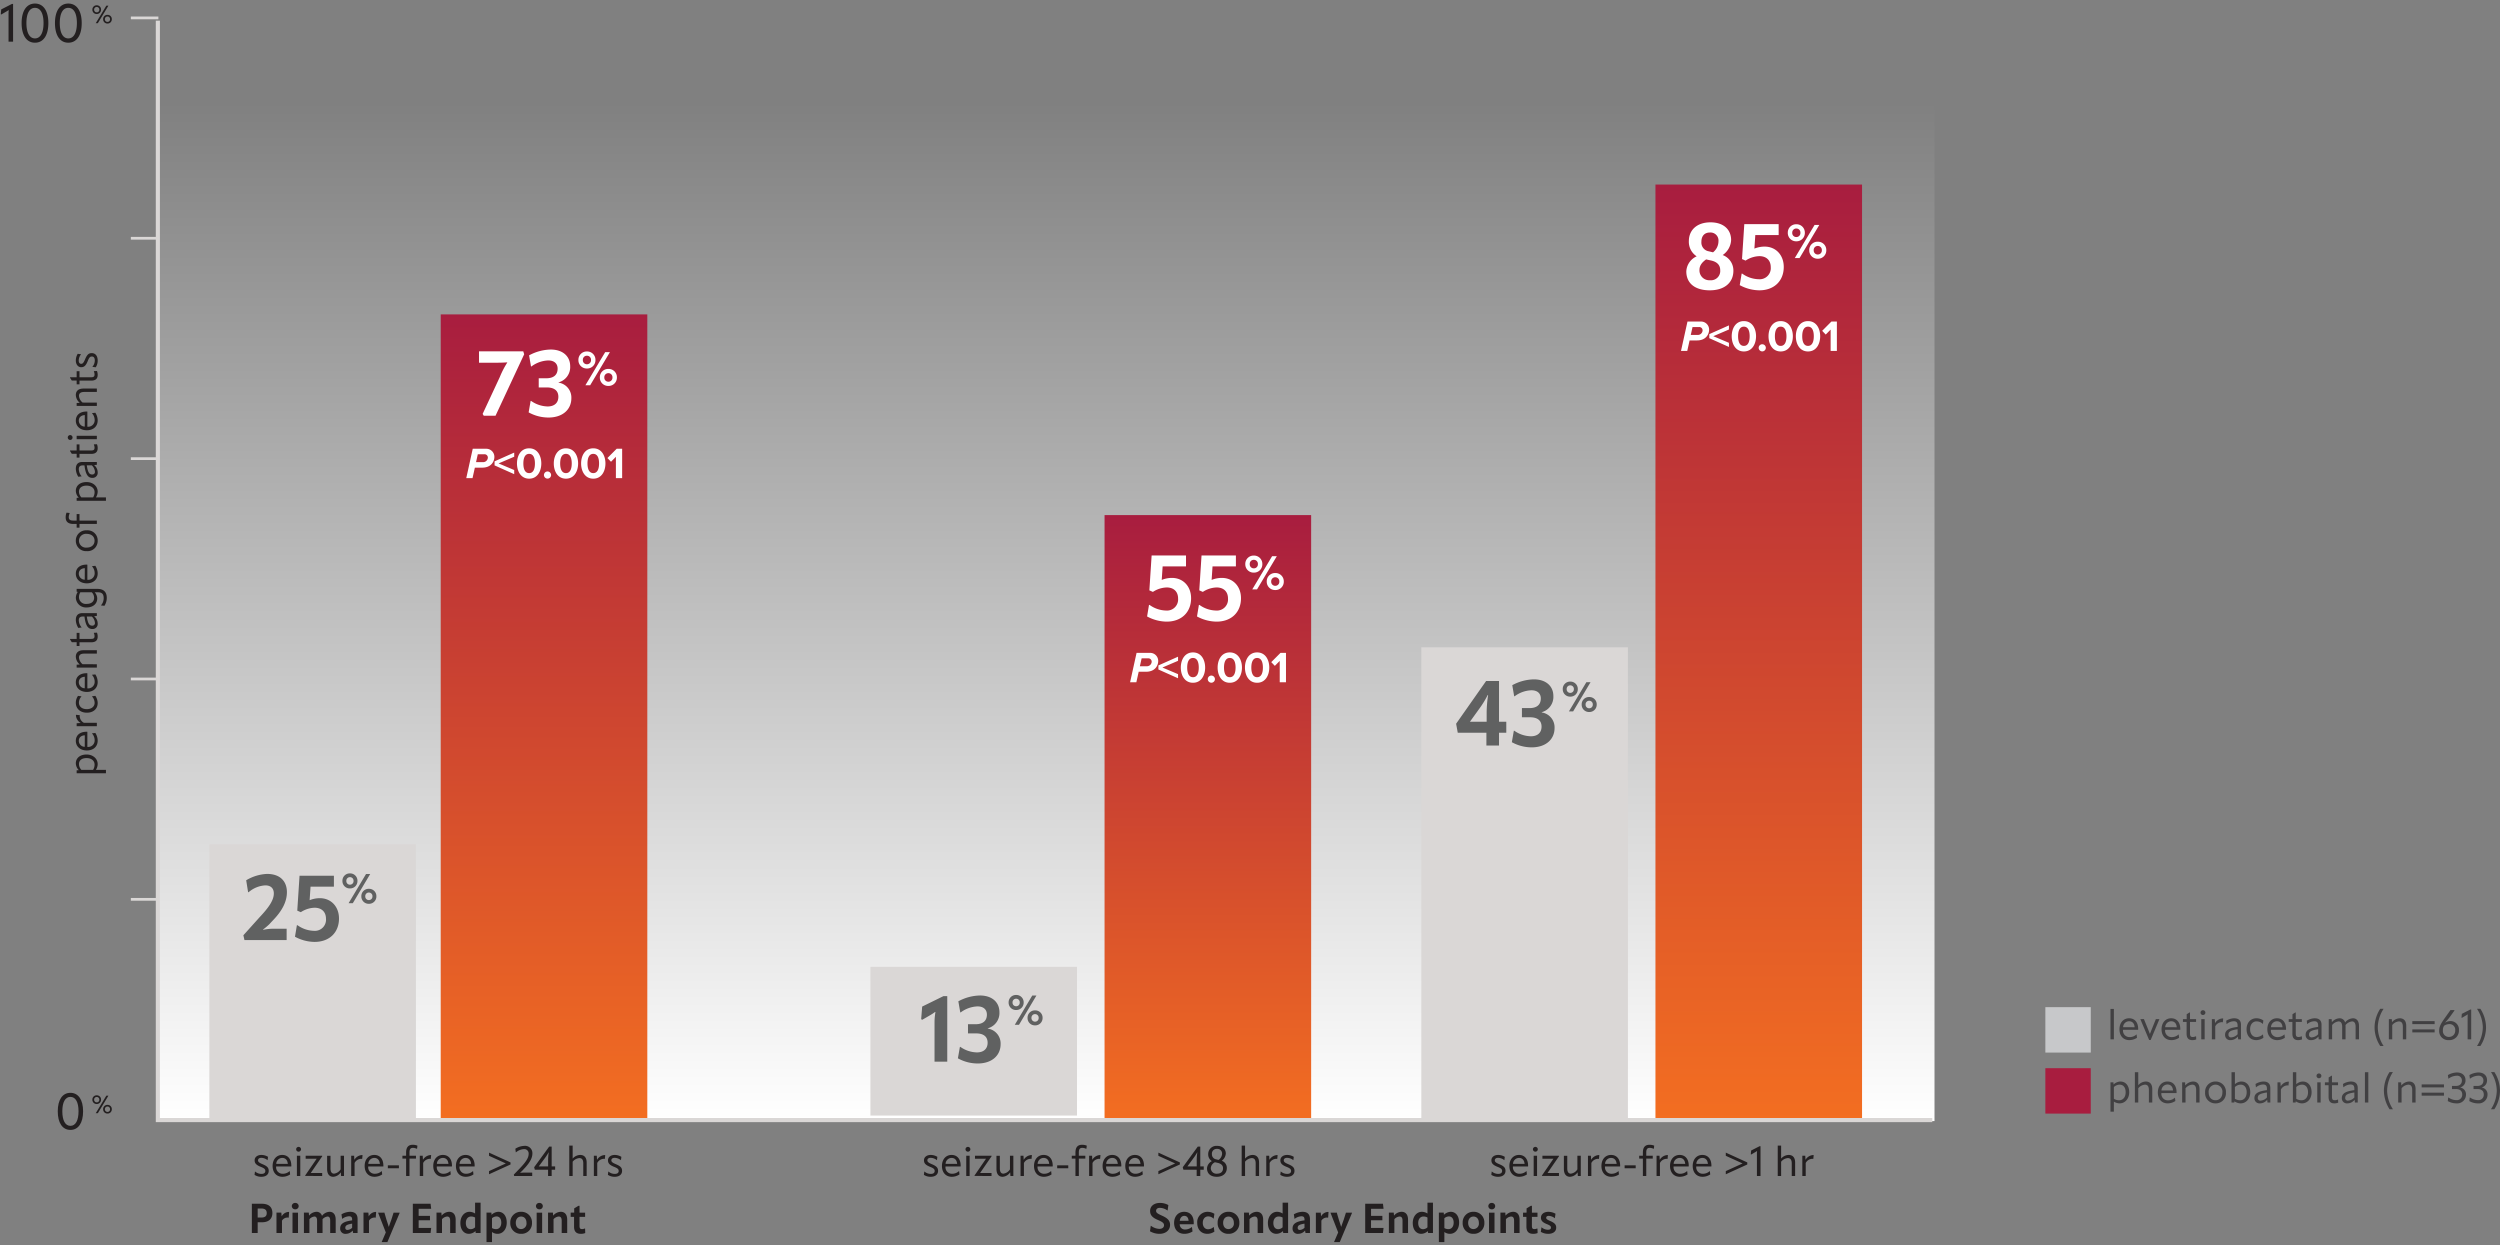<?xml version="1.0" encoding="UTF-8"?> <svg xmlns="http://www.w3.org/2000/svg" xmlns:xlink="http://www.w3.org/1999/xlink" width="907.604" height="452.007" viewBox="0 0 907.604 452.007"><rect x="0" y="0" width="907.604" height="452.007" fill="#808080" stroke="none"/><defs><linearGradient id="linear-gradient" x1="0.5" x2="0.5" y2="1" gradientUnits="objectBoundingBox"><stop offset="0" stop-color="#fff" stop-opacity="0"></stop><stop offset="1" stop-color="#fff"></stop></linearGradient><linearGradient id="linear-gradient-2" x1="0.5" x2="0.5" y2="1" gradientUnits="objectBoundingBox"><stop offset="0" stop-color="#a81d3f"></stop><stop offset="1" stop-color="#f36e21"></stop></linearGradient></defs><g id="Group_7353" data-name="Group 7353" transform="translate(-139 -2943.007)"><path id="Path_4431" data-name="Path 4431" d="M0,0H645V370H0Z" transform="translate(196.307 2980.007)" fill="url(#linear-gradient)"></path><path id="Path_4432" data-name="Path 4432" d="M0,0H75V292H0Z" transform="translate(299 3057.145)" fill="url(#linear-gradient-2)"></path><path id="Path_4433" data-name="Path 4433" d="M0,0H75V100H0Z" transform="translate(215 3249.509)" fill="#dad7d6"></path><path id="Path_4434" data-name="Path 4434" d="M0,0H75V54H0Z" transform="translate(455 3294.007)" fill="#dad7d6"></path><path id="Path_4435" data-name="Path 4435" d="M0,0H75V220H0Z" transform="translate(540 3130.007)" fill="url(#linear-gradient-2)"></path><path id="Path_4436" data-name="Path 4436" d="M0,0H75V172H0Z" transform="translate(655 3178.007)" fill="#dad7d6"></path><path id="Path_4437" data-name="Path 4437" d="M0,0H75V340H0Z" transform="translate(740 3010.007)" fill="url(#linear-gradient-2)"></path><path id="Path_4438" data-name="Path 4438" d="M4.815-10.62H1.245V0H3.36V-3.9H4.98c2.4,0,3.72-1.275,3.72-3.33C8.7-9.435,7.395-10.62,4.815-10.62ZM3.36-5.61V-8.895H4.62c1.38,0,2.025.51,2.025,1.665,0,1.095-.63,1.62-2.01,1.62ZM14.5-7.65a3.008,3.008,0,0,0-2.43,1.62l-.12-1.365h-1.77V0H12.18V-4.485A2.368,2.368,0,0,1,14.1-5.61a1.846,1.846,0,0,1,.435.045l.1-.045.135-2.01A.787.787,0,0,0,14.5-7.65ZM17-8.6a1.181,1.181,0,0,0,1.245-1.17A1.178,1.178,0,0,0,17-10.92,1.169,1.169,0,0,0,15.75-9.765,1.19,1.19,0,0,0,17-8.6ZM18,0V-7.395H16.005V0ZM29.46-7.7a3.673,3.673,0,0,0-2.745,1.47v.03a2.025,2.025,0,0,0-2.04-1.5,3.637,3.637,0,0,0-2.67,1.4l-.09-1.1h-1.77V0h2V-5.01a2.851,2.851,0,0,1,1.815-.975c.615,0,.96.465.96,1.485V0H26.91V-5.01a2.887,2.887,0,0,1,1.815-.975c.615,0,.96.465.96,1.485V0H31.68V-4.86C31.68-6.69,30.825-7.7,29.46-7.7Zm5.925,8a3.227,3.227,0,0,0,2.46-1.185L38.01,0h1.62V-5.01c0-1.8-.9-2.685-2.73-2.685a6.535,6.535,0,0,0-3.12.915l.24,1.62h.075a4.388,4.388,0,0,1,2.415-.915c.8,0,1.125.33,1.14,1.155v.33c-3.12.4-4.335,1.29-4.335,2.9A1.852,1.852,0,0,0,35.385.3ZM36-1.11a.718.718,0,0,1-.825-.78c0-.765.495-1.2,2.475-1.5v1.485A2.576,2.576,0,0,1,36-1.11ZM46.1-7.65a3.008,3.008,0,0,0-2.43,1.62l-.12-1.365h-1.77V0H43.77V-4.485A2.368,2.368,0,0,1,45.69-5.61a1.846,1.846,0,0,1,.435.045l.1-.045.135-2.01A.787.787,0,0,0,46.1-7.65Zm1.05.255-.06.06L49.875-.21,48.39,3.24l.015.06h2.04l4.47-10.635-.06-.06h-2.16l-.78,2.475c-.285.8-.675,1.845-.93,2.655H50.94c-.24-.81-.6-1.875-.855-2.67l-.72-2.46ZM65.91-4.62V-6.21H61.8V-8.79h4.545l-.21-1.83h-6.45V0h6.45l.21-1.83H61.8V-4.62ZM72.87-7.7a3.655,3.655,0,0,0-2.73,1.4l-.09-1.1H68.28V0h1.995V-5.01a2.845,2.845,0,0,1,1.86-.975c.735,0,1.1.465,1.1,1.515V0h2V-4.86C75.225-6.69,74.355-7.7,72.87-7.7Zm9.42.63a3.781,3.781,0,0,0-2.01-.63c-1.89,0-3.33,1.68-3.33,4.05C76.95-1.215,78.195.3,80.055.3a3.667,3.667,0,0,0,2.37-1l.09.7h1.77V-11.025h-2Zm-3.36,3.42c0-1.44.78-2.34,1.92-2.34a2.91,2.91,0,0,1,1.44.375v3.555a2.371,2.371,0,0,1-1.575.675C79.59-1.38,78.93-2.25,78.93-3.645ZM90.705-7.7A3.756,3.756,0,0,0,88.26-6.6l-.06-.8H86.43V3.3h1.995V-.36A3.439,3.439,0,0,0,90.45.3c1.935,0,3.33-1.695,3.33-4.065C93.78-6.165,92.58-7.7,90.705-7.7Zm-.825,6.3a2.987,2.987,0,0,1-1.455-.39v-3.57a2.589,2.589,0,0,1,1.635-.66c1.08,0,1.74.855,1.74,2.25C91.8-2.34,91.05-1.395,89.88-1.395ZM99,.3a3.792,3.792,0,0,0,3.945-3.99A3.828,3.828,0,0,0,99-7.7,3.816,3.816,0,0,0,95.07-3.69,3.788,3.788,0,0,0,99,.3Zm0-1.725c-1.215,0-1.935-.93-1.935-2.265S97.785-5.97,99-5.97s1.95.945,1.95,2.28A1.994,1.994,0,0,1,99-1.425Zm6.63-7.17a1.181,1.181,0,0,0,1.245-1.17,1.178,1.178,0,0,0-1.245-1.155,1.169,1.169,0,0,0-1.245,1.155A1.19,1.19,0,0,0,105.63-8.6Zm1,8.6V-7.395H104.64V0Zm6.735-7.7a3.655,3.655,0,0,0-2.73,1.4l-.09-1.1h-1.77V0h1.995V-5.01a2.845,2.845,0,0,1,1.86-.975c.735,0,1.1.465,1.1,1.515V0h2V-4.86C115.725-6.69,114.855-7.7,113.37-7.7Zm7.32,8a4.476,4.476,0,0,0,1.59-.285l-.045-1.59-.15-.075a2.086,2.086,0,0,1-.945.225c-.66,0-.93-.255-.93-1.17V-5.85h2.025V-7.395H120.21V-9.87h-.4l-1.545.93v1.545h-1.275V-5.85h1.23V-2.3C118.215-.555,119.025.3,120.69.3Z" transform="translate(229.188 3390.639)" fill="#231f20"></path><path id="Path_4439" data-name="Path 4439" d="M3.195.3c1.68,0,2.67-.87,2.67-2.13,0-1.125-.495-1.71-2.28-2.46-1.425-.6-1.6-.945-1.6-1.41,0-.51.42-.885,1.2-.885A3.717,3.717,0,0,1,5.4-5.76h.06l.15-1.185a4.648,4.648,0,0,0-2.4-.69c-1.575,0-2.46.9-2.46,1.92s.435,1.7,2.295,2.43c1.365.54,1.59.915,1.59,1.485,0,.66-.495,1.05-1.425,1.05A3.475,3.475,0,0,1,.93-1.605H.87L.72-.405A4.329,4.329,0,0,0,3.195.3Zm10.86-3.75a1.82,1.82,0,0,0,.015-.27c0-2.46-1.29-3.915-3.3-3.915-2.07,0-3.495,1.62-3.495,4.005C7.275-1.275,8.655.3,10.86.3a5.092,5.092,0,0,0,2.775-.855l-.135-1.2h-.06A3.647,3.647,0,0,1,10.9-.8a2.339,2.339,0,0,1-2.34-2.58V-3.45ZM10.77-6.555c1.17,0,1.935.81,2.01,2.175L8.6-4.395A2.2,2.2,0,0,1,10.77-6.555ZM16.71-8.82a.884.884,0,0,0,.885-.87.884.884,0,0,0-.885-.87.874.874,0,0,0-.885.87A.874.874,0,0,0,16.71-8.82ZM17.325,0V-7.335h-1.23V0Zm7.95,0V-1.08H21.12L25.3-7.17l-.03-.165h-6v1.08h4L19.095-.165l.03.165Zm6.69-2.4a3.286,3.286,0,0,1-2.37,1.56c-.825,0-1.305-.6-1.305-1.9v-4.59H27.06v4.8C27.06-.66,27.93.3,29.295.3A3.539,3.539,0,0,0,32.04-1.335L32.13,0h1.065V-7.335h-1.23ZM39.72-7.59a3.414,3.414,0,0,0-2.76,1.74l-.09-1.485H35.805V0h1.23V-4.71a2.79,2.79,0,0,1,2.34-1.515,1.2,1.2,0,0,1,.345.045l.075-.045L39.93-7.56A.621.621,0,0,0,39.72-7.59Zm7.755,4.14a1.82,1.82,0,0,0,.015-.27c0-2.46-1.29-3.915-3.3-3.915-2.07,0-3.495,1.62-3.495,4.005,0,2.355,1.38,3.93,3.585,3.93a5.092,5.092,0,0,0,2.775-.855l-.135-1.2h-.06a3.647,3.647,0,0,1-2.535.96,2.339,2.339,0,0,1-2.34-2.58V-3.45ZM44.19-6.555c1.17,0,1.935.81,2.01,2.175l-4.185-.015A2.2,2.2,0,0,1,44.19-6.555Zm8.94,3.75v-1.05H49.11v1.05ZM56.97,0V-6.3h2.355V-7.335H56.97V-8.55c0-1.26.435-1.65,1.26-1.65a3.189,3.189,0,0,1,1.365.33l.135-.06.12-1.08a4.8,4.8,0,0,0-1.695-.315c-1.56,0-2.415.855-2.415,2.865v1.125H54.4V-6.3H55.74V0Zm7.65-7.59a3.414,3.414,0,0,0-2.76,1.74l-.09-1.485H60.705V0h1.23V-4.71a2.79,2.79,0,0,1,2.34-1.515,1.2,1.2,0,0,1,.345.045l.075-.045L64.83-7.56A.621.621,0,0,0,64.62-7.59Zm7.755,4.14a1.82,1.82,0,0,0,.015-.27c0-2.46-1.29-3.915-3.3-3.915-2.07,0-3.495,1.62-3.495,4.005C65.6-1.275,66.975.3,69.18.3a5.092,5.092,0,0,0,2.775-.855l-.135-1.2h-.06a3.647,3.647,0,0,1-2.535.96,2.339,2.339,0,0,1-2.34-2.58V-3.45ZM69.09-6.555c1.17,0,1.935.81,2.01,2.175l-4.185-.015A2.2,2.2,0,0,1,69.09-6.555ZM80.61-3.45a1.82,1.82,0,0,0,.015-.27c0-2.46-1.29-3.915-3.3-3.915-2.07,0-3.495,1.62-3.495,4.005C73.83-1.275,75.21.3,77.415.3A5.092,5.092,0,0,0,80.19-.555l-.135-1.2H80A3.647,3.647,0,0,1,77.46-.8a2.339,2.339,0,0,1-2.34-2.58V-3.45ZM77.325-6.555c1.17,0,1.935.81,2.01,2.175L75.15-4.395A2.2,2.2,0,0,1,77.325-6.555Zm8.52-.765,6.09,2.775L85.845-1.77V-.615l7.8-3.555v-.75l-7.8-3.555ZM101.52,0V-1.215H98.64c-.54,0-.9.015-1.455.06l-.03-.06A11.13,11.13,0,0,0,98-2l.915-.99c1.71-1.86,2.67-3.525,2.67-5.145A2.651,2.651,0,0,0,98.6-10.92,6.36,6.36,0,0,0,95.4-9.885l.165,1.3h.06a4.9,4.9,0,0,1,2.85-1.155A1.58,1.58,0,0,1,100.23-8.01c0,1.5-1.155,3.1-3.18,5.22L94.845-.5l.12.5Zm7.065,0V-2.265h1.26v-1.2h-1.26v-7.2h-.9l-5.46,7.5.24.9h4.815V0ZM106.23-6.63a16.321,16.321,0,0,0,1.23-1.92h.06a18.919,18.919,0,0,0-.225,2.925v2.16H103.9Zm12.705-1.005a3.744,3.744,0,0,0-2.73,1.335v-4.725h-1.23V0h1.23V-5.175a3.5,3.5,0,0,1,2.415-1.32c.96,0,1.44.6,1.44,1.95V0h1.23V-4.875C121.29-6.66,120.435-7.635,118.935-7.635Zm8.88.045a3.414,3.414,0,0,0-2.76,1.74l-.09-1.485H123.9V0h1.23V-4.71a2.79,2.79,0,0,1,2.34-1.515,1.2,1.2,0,0,1,.345.045l.075-.045.135-1.335A.621.621,0,0,0,127.815-7.59ZM131.475.3c1.68,0,2.67-.87,2.67-2.13,0-1.125-.5-1.71-2.28-2.46-1.425-.6-1.605-.945-1.605-1.41,0-.51.42-.885,1.2-.885a3.717,3.717,0,0,1,2.22.825h.06l.15-1.185a4.648,4.648,0,0,0-2.4-.69c-1.575,0-2.46.9-2.46,1.92s.435,1.7,2.295,2.43c1.365.54,1.59.915,1.59,1.485,0,.66-.495,1.05-1.425,1.05a3.475,3.475,0,0,1-2.28-.855h-.06L129-.405A4.329,4.329,0,0,0,131.475.3Z" transform="translate(230.693 3369.932)" fill="#231f20"></path><path id="Path_4440" data-name="Path 4440" d="M3.195.3c1.68,0,2.67-.87,2.67-2.13,0-1.125-.495-1.71-2.28-2.46-1.425-.6-1.6-.945-1.6-1.41,0-.51.42-.885,1.2-.885A3.717,3.717,0,0,1,5.4-5.76h.06l.15-1.185a4.648,4.648,0,0,0-2.4-.69c-1.575,0-2.46.9-2.46,1.92s.435,1.7,2.295,2.43c1.365.54,1.59.915,1.59,1.485,0,.66-.495,1.05-1.425,1.05A3.475,3.475,0,0,1,.93-1.605H.87L.72-.405A4.329,4.329,0,0,0,3.195.3Zm10.86-3.75a1.82,1.82,0,0,0,.015-.27c0-2.46-1.29-3.915-3.3-3.915-2.07,0-3.495,1.62-3.495,4.005C7.275-1.275,8.655.3,10.86.3a5.092,5.092,0,0,0,2.775-.855l-.135-1.2h-.06A3.647,3.647,0,0,1,10.9-.8a2.339,2.339,0,0,1-2.34-2.58V-3.45ZM10.77-6.555c1.17,0,1.935.81,2.01,2.175L8.6-4.395A2.2,2.2,0,0,1,10.77-6.555ZM16.71-8.82a.884.884,0,0,0,.885-.87.884.884,0,0,0-.885-.87.874.874,0,0,0-.885.87A.874.874,0,0,0,16.71-8.82ZM17.325,0V-7.335h-1.23V0Zm7.95,0V-1.08H21.12L25.3-7.17l-.03-.165h-6v1.08h4L19.095-.165l.03.165Zm6.69-2.4a3.286,3.286,0,0,1-2.37,1.56c-.825,0-1.305-.6-1.305-1.9v-4.59H27.06v4.8C27.06-.66,27.93.3,29.295.3A3.539,3.539,0,0,0,32.04-1.335L32.13,0h1.065V-7.335h-1.23ZM39.72-7.59a3.414,3.414,0,0,0-2.76,1.74l-.09-1.485H35.805V0h1.23V-4.71a2.79,2.79,0,0,1,2.34-1.515,1.2,1.2,0,0,1,.345.045l.075-.045L39.93-7.56A.621.621,0,0,0,39.72-7.59Zm7.755,4.14a1.82,1.82,0,0,0,.015-.27c0-2.46-1.29-3.915-3.3-3.915-2.07,0-3.495,1.62-3.495,4.005,0,2.355,1.38,3.93,3.585,3.93a5.092,5.092,0,0,0,2.775-.855l-.135-1.2h-.06a3.647,3.647,0,0,1-2.535.96,2.339,2.339,0,0,1-2.34-2.58V-3.45ZM44.19-6.555c1.17,0,1.935.81,2.01,2.175l-4.185-.015A2.2,2.2,0,0,1,44.19-6.555Zm8.94,3.75v-1.05H49.11v1.05ZM56.97,0V-6.3h2.355V-7.335H56.97V-8.55c0-1.26.435-1.65,1.26-1.65a3.189,3.189,0,0,1,1.365.33l.135-.06.12-1.08a4.8,4.8,0,0,0-1.695-.315c-1.56,0-2.415.855-2.415,2.865v1.125H54.4V-6.3H55.74V0Zm7.65-7.59a3.414,3.414,0,0,0-2.76,1.74l-.09-1.485H60.705V0h1.23V-4.71a2.79,2.79,0,0,1,2.34-1.515,1.2,1.2,0,0,1,.345.045l.075-.045L64.83-7.56A.621.621,0,0,0,64.62-7.59Zm7.755,4.14a1.82,1.82,0,0,0,.015-.27c0-2.46-1.29-3.915-3.3-3.915-2.07,0-3.495,1.62-3.495,4.005C65.6-1.275,66.975.3,69.18.3a5.092,5.092,0,0,0,2.775-.855l-.135-1.2h-.06a3.647,3.647,0,0,1-2.535.96,2.339,2.339,0,0,1-2.34-2.58V-3.45ZM69.09-6.555c1.17,0,1.935.81,2.01,2.175l-4.185-.015A2.2,2.2,0,0,1,69.09-6.555ZM80.61-3.45a1.82,1.82,0,0,0,.015-.27c0-2.46-1.29-3.915-3.3-3.915-2.07,0-3.495,1.62-3.495,4.005C73.83-1.275,75.21.3,77.415.3A5.092,5.092,0,0,0,80.19-.555l-.135-1.2H80A3.647,3.647,0,0,1,77.46-.8a2.339,2.339,0,0,1-2.34-2.58V-3.45ZM77.325-6.555c1.17,0,1.935.81,2.01,2.175L75.15-4.395A2.2,2.2,0,0,1,77.325-6.555Zm8.52-.765,6.09,2.775L85.845-1.77V-.615l7.8-3.555v-.75l-7.8-3.555ZM101.055,0V-2.265h1.26v-1.2h-1.26v-7.2h-.9l-5.46,7.5.24.9H99.75V0ZM98.7-6.63a16.321,16.321,0,0,0,1.23-1.92h.06a18.919,18.919,0,0,0-.225,2.925v2.16h-3.39Zm10.14,1.125a3.591,3.591,0,0,0,1.485-2.6c0-1.65-1.185-2.82-3.15-2.82a2.972,2.972,0,0,0-3.24,2.985,2.851,2.851,0,0,0,1.335,2.55A3.2,3.2,0,0,0,103.5-2.79C103.5-.9,104.775.3,107.07.3c2.175,0,3.63-1.23,3.63-3.21A2.7,2.7,0,0,0,108.84-5.505Zm-1.71-4.32a1.673,1.673,0,0,1,1.845,1.695,2.852,2.852,0,0,1-1.305,2.31l-.81-.21a1.818,1.818,0,0,1-1.575-1.9A1.709,1.709,0,0,1,107.13-9.825Zm-.015,9a2.03,2.03,0,0,1-2.235-2.07,2.543,2.543,0,0,1,1.5-2.085l.915.2c1.095.24,2.025.765,2.025,1.98C109.32-1.47,108.42-.825,107.115-.825Zm12.93-6.81a3.744,3.744,0,0,0-2.73,1.335v-4.725h-1.23V0h1.23V-5.175a3.5,3.5,0,0,1,2.415-1.32c.96,0,1.44.6,1.44,1.95V0h1.23V-4.875C122.4-6.66,121.545-7.635,120.045-7.635Zm8.88.045a3.414,3.414,0,0,0-2.76,1.74l-.09-1.485H125.01V0h1.23V-4.71a2.79,2.79,0,0,1,2.34-1.515,1.2,1.2,0,0,1,.345.045L129-6.225l.135-1.335A.621.621,0,0,0,128.925-7.59ZM132.585.3c1.68,0,2.67-.87,2.67-2.13,0-1.125-.5-1.71-2.28-2.46-1.425-.6-1.605-.945-1.605-1.41,0-.51.42-.885,1.2-.885a3.717,3.717,0,0,1,2.22.825h.06L135-6.945a4.648,4.648,0,0,0-2.4-.69c-1.575,0-2.46.9-2.46,1.92s.435,1.7,2.295,2.43c1.365.54,1.59.915,1.59,1.485,0,.66-.495,1.05-1.425,1.05a3.475,3.475,0,0,1-2.28-.855h-.06l-.15,1.2A4.329,4.329,0,0,0,132.585.3Z" transform="translate(473.693 3369.932)" fill="#231f20"></path><path id="Path_4441" data-name="Path 4441" d="M3.195.3c1.68,0,2.67-.87,2.67-2.13,0-1.125-.495-1.71-2.28-2.46-1.425-.6-1.6-.945-1.6-1.41,0-.51.42-.885,1.2-.885A3.717,3.717,0,0,1,5.4-5.76h.06l.15-1.185a4.648,4.648,0,0,0-2.4-.69c-1.575,0-2.46.9-2.46,1.92s.435,1.7,2.295,2.43c1.365.54,1.59.915,1.59,1.485,0,.66-.495,1.05-1.425,1.05A3.475,3.475,0,0,1,.93-1.605H.87L.72-.405A4.329,4.329,0,0,0,3.195.3Zm10.86-3.75a1.82,1.82,0,0,0,.015-.27c0-2.46-1.29-3.915-3.3-3.915-2.07,0-3.495,1.62-3.495,4.005C7.275-1.275,8.655.3,10.86.3a5.092,5.092,0,0,0,2.775-.855l-.135-1.2h-.06A3.647,3.647,0,0,1,10.9-.8a2.339,2.339,0,0,1-2.34-2.58V-3.45ZM10.77-6.555c1.17,0,1.935.81,2.01,2.175L8.6-4.395A2.2,2.2,0,0,1,10.77-6.555ZM16.71-8.82a.884.884,0,0,0,.885-.87.884.884,0,0,0-.885-.87.874.874,0,0,0-.885.87A.874.874,0,0,0,16.71-8.82ZM17.325,0V-7.335h-1.23V0Zm7.95,0V-1.08H21.12L25.3-7.17l-.03-.165h-6v1.08h4L19.095-.165l.03.165Zm6.69-2.4a3.286,3.286,0,0,1-2.37,1.56c-.825,0-1.305-.6-1.305-1.9v-4.59H27.06v4.8C27.06-.66,27.93.3,29.295.3A3.539,3.539,0,0,0,32.04-1.335L32.13,0h1.065V-7.335h-1.23ZM39.72-7.59a3.414,3.414,0,0,0-2.76,1.74l-.09-1.485H35.805V0h1.23V-4.71a2.79,2.79,0,0,1,2.34-1.515,1.2,1.2,0,0,1,.345.045l.075-.045L39.93-7.56A.621.621,0,0,0,39.72-7.59Zm7.755,4.14a1.82,1.82,0,0,0,.015-.27c0-2.46-1.29-3.915-3.3-3.915-2.07,0-3.495,1.62-3.495,4.005,0,2.355,1.38,3.93,3.585,3.93a5.092,5.092,0,0,0,2.775-.855l-.135-1.2h-.06a3.647,3.647,0,0,1-2.535.96,2.339,2.339,0,0,1-2.34-2.58V-3.45ZM44.19-6.555c1.17,0,1.935.81,2.01,2.175l-4.185-.015A2.2,2.2,0,0,1,44.19-6.555Zm8.94,3.75v-1.05H49.11v1.05ZM56.97,0V-6.3h2.355V-7.335H56.97V-8.55c0-1.26.435-1.65,1.26-1.65a3.189,3.189,0,0,1,1.365.33l.135-.06.12-1.08a4.8,4.8,0,0,0-1.695-.315c-1.56,0-2.415.855-2.415,2.865v1.125H54.4V-6.3H55.74V0Zm7.65-7.59a3.414,3.414,0,0,0-2.76,1.74l-.09-1.485H60.705V0h1.23V-4.71a2.79,2.79,0,0,1,2.34-1.515,1.2,1.2,0,0,1,.345.045l.075-.045L64.83-7.56A.621.621,0,0,0,64.62-7.59Zm7.755,4.14a1.82,1.82,0,0,0,.015-.27c0-2.46-1.29-3.915-3.3-3.915-2.07,0-3.495,1.62-3.495,4.005C65.6-1.275,66.975.3,69.18.3a5.092,5.092,0,0,0,2.775-.855l-.135-1.2h-.06a3.647,3.647,0,0,1-2.535.96,2.339,2.339,0,0,1-2.34-2.58V-3.45ZM69.09-6.555c1.17,0,1.935.81,2.01,2.175l-4.185-.015A2.2,2.2,0,0,1,69.09-6.555ZM80.61-3.45a1.82,1.82,0,0,0,.015-.27c0-2.46-1.29-3.915-3.3-3.915-2.07,0-3.495,1.62-3.495,4.005C73.83-1.275,75.21.3,77.415.3A5.092,5.092,0,0,0,80.19-.555l-.135-1.2H80A3.647,3.647,0,0,1,77.46-.8a2.339,2.339,0,0,1-2.34-2.58V-3.45ZM77.325-6.555c1.17,0,1.935.81,2.01,2.175L75.15-4.395A2.2,2.2,0,0,1,77.325-6.555Zm8.52-.765,6.09,2.775L85.845-1.77V-.615l7.8-3.555v-.75l-7.8-3.555ZM98.445,0V-10.815H98.13L95.04-9.24l-.12,1.38.135.075,1.29-.75c.27-.15.51-.3.795-.495L97.2-9a9.264,9.264,0,0,0-.06,1.095V0ZM108.66-7.635A3.744,3.744,0,0,0,105.93-6.3v-4.725H104.7V0h1.23V-5.175a3.5,3.5,0,0,1,2.415-1.32c.96,0,1.44.6,1.44,1.95V0h1.23V-4.875C111.015-6.66,110.16-7.635,108.66-7.635Zm8.88.045a3.414,3.414,0,0,0-2.76,1.74l-.09-1.485h-1.065V0h1.23V-4.71a2.79,2.79,0,0,1,2.34-1.515,1.2,1.2,0,0,1,.345.045l.075-.045.135-1.335A.621.621,0,0,0,117.54-7.59Z" transform="translate(679.693 3369.932)" fill="#231f20"></path><path id="Path_4442" data-name="Path 4442" d="M0,0H900V432.007H0Z" transform="translate(139 2963.007)" fill="none"></path><path id="Path_4443" data-name="Path 4443" d="M4.185.3c2.34,0,3.84-1.41,3.84-3.21,0-1.395-.645-2.37-2.9-3.375C3.27-7.11,2.955-7.44,2.955-8.055s.465-1.08,1.365-1.08a4.808,4.808,0,0,1,2.73.945h.09l.27-1.95a6.153,6.153,0,0,0-3.03-.78C2.1-10.92.78-9.66.78-8.025c0,1.485.75,2.43,2.85,3.3,1.845.78,2.205,1.23,2.205,1.92,0,.735-.6,1.305-1.7,1.305A5.358,5.358,0,0,1,1.11-2.61H1.02L.735-.63A6.894,6.894,0,0,0,4.185.3ZM16.62-3.78c0-2.37-1.275-3.915-3.465-3.915-2.22,0-3.66,1.68-3.66,4.02S10.86.3,13.275.3a5.537,5.537,0,0,0,2.91-.855l-.21-1.6H15.9a3.757,3.757,0,0,1-2.445.885,1.855,1.855,0,0,1-1.92-1.905H16.6C16.62-3.42,16.62-3.51,16.62-3.78Zm-5.07-.66c.12-1.11.78-1.785,1.665-1.785s1.47.66,1.53,1.8ZM21.57.3A4.581,4.581,0,0,0,24.12-.5L23.9-2.16h-.09a3,3,0,0,1-2,.795c-1.095,0-1.905-.9-1.905-2.31,0-1.455.81-2.355,1.98-2.355a2.746,2.746,0,0,1,1.905.8h.075l.255-1.74a4.651,4.651,0,0,0-2.43-.72,3.729,3.729,0,0,0-3.8,4.035C17.895-1.29,19.335.3,21.57.3Zm7.665,0A3.792,3.792,0,0,0,33.18-3.69,3.828,3.828,0,0,0,29.235-7.7,3.816,3.816,0,0,0,25.3-3.69,3.788,3.788,0,0,0,29.235.3Zm0-1.725c-1.215,0-1.935-.93-1.935-2.265s.72-2.28,1.935-2.28,1.95.945,1.95,2.28A1.994,1.994,0,0,1,29.235-1.425ZM39.465-7.7a3.655,3.655,0,0,0-2.73,1.4l-.09-1.1h-1.77V0H36.87V-5.01a2.845,2.845,0,0,1,1.86-.975c.735,0,1.095.465,1.095,1.515V0h2V-4.86C41.82-6.69,40.95-7.7,39.465-7.7Zm9.42.63a3.781,3.781,0,0,0-2.01-.63c-1.89,0-3.33,1.68-3.33,4.05C43.545-1.215,44.79.3,46.65.3a3.667,3.667,0,0,0,2.37-1l.09.7h1.77V-11.025H48.885Zm-3.36,3.42c0-1.44.78-2.34,1.92-2.34a2.91,2.91,0,0,1,1.44.375v3.555a2.371,2.371,0,0,1-1.575.675C46.185-1.38,45.525-2.25,45.525-3.645ZM54.57.3A3.227,3.227,0,0,0,57.03-.885L57.195,0h1.62V-5.01c0-1.8-.9-2.685-2.73-2.685a6.535,6.535,0,0,0-3.12.915l.24,1.62h.075a4.388,4.388,0,0,1,2.415-.915c.795,0,1.125.33,1.14,1.155v.33c-3.12.4-4.335,1.29-4.335,2.9A1.852,1.852,0,0,0,54.57.3Zm.615-1.41a.718.718,0,0,1-.825-.78c0-.765.495-1.2,2.475-1.5v1.485A2.576,2.576,0,0,1,55.185-1.11ZM65.28-7.65a3.008,3.008,0,0,0-2.43,1.62l-.12-1.365H60.96V0h2V-4.485a2.368,2.368,0,0,1,1.92-1.125,1.846,1.846,0,0,1,.435.045l.105-.045.135-2.01A.787.787,0,0,0,65.28-7.65Zm1.05.255-.06.06L69.06-.21,67.575,3.24l.015.06h2.04L74.1-7.335l-.06-.06H71.88L71.1-4.92c-.285.8-.675,1.845-.93,2.655h-.045c-.24-.81-.6-1.875-.855-2.67l-.72-2.46ZM85.1-4.62V-6.21h-4.11V-8.79H85.53l-.21-1.83H78.87V0h6.45l.21-1.83H80.985V-4.62ZM92.055-7.7a3.655,3.655,0,0,0-2.73,1.4l-.09-1.1h-1.77V0H89.46V-5.01a2.845,2.845,0,0,1,1.86-.975c.735,0,1.1.465,1.1,1.515V0h2V-4.86C94.41-6.69,93.54-7.7,92.055-7.7Zm9.42.63a3.781,3.781,0,0,0-2.01-.63c-1.89,0-3.33,1.68-3.33,4.05C96.135-1.215,97.38.3,99.24.3a3.667,3.667,0,0,0,2.37-1l.09.7h1.77V-11.025h-2Zm-3.36,3.42c0-1.44.78-2.34,1.92-2.34a2.91,2.91,0,0,1,1.44.375v3.555A2.371,2.371,0,0,1,99.9-1.38C98.775-1.38,98.115-2.25,98.115-3.645ZM109.89-7.7a3.756,3.756,0,0,0-2.445,1.1l-.06-.8h-1.77V3.3h1.995V-.36a3.439,3.439,0,0,0,2.025.66c1.935,0,3.33-1.695,3.33-4.065C112.965-6.165,111.765-7.7,109.89-7.7Zm-.825,6.3a2.987,2.987,0,0,1-1.455-.39v-3.57a2.589,2.589,0,0,1,1.635-.66c1.08,0,1.74.855,1.74,2.25C110.985-2.34,110.235-1.395,109.065-1.395ZM118.185.3a3.792,3.792,0,0,0,3.945-3.99A3.828,3.828,0,0,0,118.185-7.7a3.816,3.816,0,0,0-3.93,4.005A3.788,3.788,0,0,0,118.185.3Zm0-1.725c-1.215,0-1.935-.93-1.935-2.265s.72-2.28,1.935-2.28,1.95.945,1.95,2.28A1.994,1.994,0,0,1,118.185-1.425Zm6.63-7.17a1.181,1.181,0,0,0,1.245-1.17,1.178,1.178,0,0,0-1.245-1.155,1.169,1.169,0,0,0-1.245,1.155A1.19,1.19,0,0,0,124.815-8.6Zm1,8.6V-7.395h-1.995V0Zm6.735-7.7a3.655,3.655,0,0,0-2.73,1.4l-.09-1.1h-1.77V0h2V-5.01a2.845,2.845,0,0,1,1.86-.975c.735,0,1.1.465,1.1,1.515V0h1.995V-4.86C134.91-6.69,134.04-7.7,132.555-7.7Zm7.32,8a4.476,4.476,0,0,0,1.59-.285l-.045-1.59-.15-.075a2.086,2.086,0,0,1-.945.225c-.66,0-.93-.255-.93-1.17V-5.85h2.025V-7.395H139.4V-9.87h-.4l-1.545.93v1.545H136.17V-5.85h1.23V-2.3C137.4-.555,138.21.3,139.875.3Zm5.445,0c1.8,0,2.895-.9,2.895-2.235,0-1.08-.51-1.725-2.175-2.43-1.29-.54-1.455-.8-1.455-1.185s.315-.675.915-.675a3.7,3.7,0,0,1,2.16.825h.075l.225-1.605a5.32,5.32,0,0,0-2.58-.69c-1.7,0-2.7.93-2.7,2.085,0,1.05.48,1.725,2.205,2.4,1.215.48,1.425.8,1.425,1.245,0,.5-.375.78-1.095.78a3.705,3.705,0,0,1-2.28-.855h-.075l-.225,1.62A5.34,5.34,0,0,0,145.32.3Z" transform="translate(555.755 3390.639)" fill="#231f20"></path><path id="Path_4444" data-name="Path 4444" d="M0,0H900V432.007H0Z" transform="translate(139 2963.007)" fill="none"></path><path id="Path_4445" data-name="Path 4445" d="M5.724.36c2.9,0,4.608-2.538,4.608-6.75,0-4.194-1.71-6.714-4.608-6.714-2.88,0-4.59,2.52-4.59,6.714C1.134-2.178,2.844.36,5.724.36Zm0-1.476c-1.872,0-2.934-1.962-2.934-5.292,0-3.294,1.062-5.22,2.934-5.22,1.89,0,2.952,1.926,2.952,5.22C8.676-3.078,7.614-1.116,5.724-1.116Z" transform="translate(158.835 3352.852)" fill="#231f20"></path><path id="Path_4446" data-name="Path 4446" d="M2.475-3.339A1.532,1.532,0,0,0,4.05-4.914,1.535,1.535,0,0,0,2.475-6.5,1.535,1.535,0,0,0,.9-4.914,1.532,1.532,0,0,0,2.475-3.339ZM2.88,0,6.732-6.372H5.976L2.124,0Zm-.4-3.933a.915.915,0,0,1-.936-.981.915.915,0,0,1,.936-.981.915.915,0,0,1,.936.981A.915.915,0,0,1,2.475-3.933ZM6.381.126A1.532,1.532,0,0,0,7.956-1.449,1.535,1.535,0,0,0,6.381-3.033,1.535,1.535,0,0,0,4.806-1.449,1.532,1.532,0,0,0,6.381.126Zm0-.594a.915.915,0,0,1-.936-.981.915.915,0,0,1,.936-.981.915.915,0,0,1,.936.981A.915.915,0,0,1,6.381-.468Z" transform="translate(171.637 3347.147)" fill="#231f20"></path><path id="Path_4447" data-name="Path 4447" d="M4.75,0V-13.7h-.4l-3.914,2L.285-9.956l.171.095,1.634-.95c.342-.19.646-.38,1.007-.627l.076.038A11.734,11.734,0,0,0,3.1-10.013V0Zm7.942.38c3.059,0,4.864-2.679,4.864-7.125,0-4.427-1.805-7.087-4.864-7.087-3.04,0-4.845,2.66-4.845,7.087C7.847-2.3,9.652.38,12.692.38Zm0-1.558c-1.976,0-3.1-2.071-3.1-5.586,0-3.477,1.121-5.51,3.1-5.51,2,0,3.116,2.033,3.116,5.51C15.808-3.249,14.687-1.178,12.692-1.178ZM24.8.38c3.059,0,4.864-2.679,4.864-7.125,0-4.427-1.805-7.087-4.864-7.087-3.04,0-4.845,2.66-4.845,7.087C19.95-2.3,21.755.38,24.8.38Zm0-1.558c-1.976,0-3.1-2.071-3.1-5.586,0-3.477,1.121-5.51,3.1-5.51,2,0,3.116,2.033,3.116,5.51C27.911-3.249,26.79-1.178,24.8-1.178Z" transform="translate(139 2958.13)" fill="#231f20"></path><path id="Path_4448" data-name="Path 4448" d="M0,0H900V432.007H0Z" transform="translate(139 2943.007)" fill="none"></path><path id="Path_4449" data-name="Path 4449" d="M2.475-3.339A1.532,1.532,0,0,0,4.05-4.914,1.535,1.535,0,0,0,2.475-6.5,1.535,1.535,0,0,0,.9-4.914,1.532,1.532,0,0,0,2.475-3.339ZM2.88,0,6.732-6.372H5.976L2.124,0Zm-.4-3.933a.915.915,0,0,1-.936-.981.915.915,0,0,1,.936-.981.915.915,0,0,1,.936.981A.915.915,0,0,1,2.475-3.933ZM6.381.126A1.532,1.532,0,0,0,7.956-1.449,1.535,1.535,0,0,0,6.381-3.033,1.535,1.535,0,0,0,4.806-1.449,1.532,1.532,0,0,0,6.381.126Zm0-.594a.915.915,0,0,1-.936-.981.915.915,0,0,1,.936-.981.915.915,0,0,1,.936.981A.915.915,0,0,1,6.381-.468Z" transform="translate(171.637 2951.427)" fill="#231f20"></path><path id="Path_4450" data-name="Path 4450" d="M4.89-7.635a3.71,3.71,0,0,0-2.475,1.08l-.045-.78H1.3V3.3h1.23V-.345A3.948,3.948,0,0,0,4.605.3C6.6.3,8.1-1.425,8.1-3.735,8.1-6.09,6.825-7.635,4.89-7.635ZM4.41-.825a3.584,3.584,0,0,1-1.875-.54v-4.26a3.127,3.127,0,0,1,2.07-.87c1.38,0,2.2,1.035,2.2,2.76C6.81-1.98,5.865-.825,4.41-.825ZM16.35-3.45a1.82,1.82,0,0,0,.015-.27c0-2.46-1.29-3.915-3.3-3.915C11-7.635,9.57-6.015,9.57-3.63,9.57-1.275,10.95.3,13.155.3A5.092,5.092,0,0,0,15.93-.555l-.135-1.2h-.06A3.647,3.647,0,0,1,13.2-.8a2.339,2.339,0,0,1-2.34-2.58V-3.45ZM13.065-6.555c1.17,0,1.935.81,2.01,2.175L10.89-4.395A2.2,2.2,0,0,1,13.065-6.555ZM22.3-7.59a3.414,3.414,0,0,0-2.76,1.74l-.09-1.485H18.39V0h1.23V-4.71a2.79,2.79,0,0,1,2.34-1.515,1.2,1.2,0,0,1,.345.045l.075-.045.135-1.335A.621.621,0,0,0,22.3-7.59ZM26.79.3A4.635,4.635,0,0,0,29.4-.555l-.165-1.2h-.06A3.548,3.548,0,0,1,26.85-.81c-1.29,0-2.28-1.08-2.28-2.835,0-1.785.975-2.865,2.37-2.865a3.263,3.263,0,0,1,2.22.915h.06l.165-1.245a4.4,4.4,0,0,0-2.475-.8c-2.19,0-3.63,1.65-3.63,4.005S24.675.3,26.79.3ZM37.6-3.45a1.82,1.82,0,0,0,.015-.27c0-2.46-1.29-3.915-3.3-3.915-2.07,0-3.5,1.62-3.5,4.005C30.825-1.275,32.2.3,34.41.3a5.092,5.092,0,0,0,2.775-.855l-.135-1.2h-.06a3.647,3.647,0,0,1-2.535.96,2.339,2.339,0,0,1-2.34-2.58V-3.45ZM34.32-6.555c1.17,0,1.935.81,2.01,2.175l-4.185-.015A2.2,2.2,0,0,1,34.32-6.555ZM43.6-7.635a3.835,3.835,0,0,0-2.82,1.44l-.075-1.14H39.645V0h1.23V-5.175a3.5,3.5,0,0,1,2.415-1.32c.96,0,1.44.6,1.44,1.95V0h1.23V-4.875C45.96-6.66,45.1-7.635,43.6-7.635ZM50.925.3a3.953,3.953,0,0,0,1.41-.255l-.045-1.08-.12-.06a2.48,2.48,0,0,1-1.095.255c-.72,0-1.005-.285-1.005-1.29V-6.3h2.2V-7.335h-2.2V-9.75H49.9L48.87-9.1v1.77H47.505V-6.3H48.84v4.215C48.84-.48,49.515.3,50.925.3Zm4.8,0A3.3,3.3,0,0,0,58.29-1.02L58.41,0h1.02V-5.25c0-1.575-.84-2.385-2.52-2.385a5.739,5.739,0,0,0-2.85.9l.15,1.185h.06a4.082,4.082,0,0,1,2.52-1.005c1.005,0,1.41.45,1.41,1.545v.51c-3.24.4-4.545,1.245-4.545,2.88A1.848,1.848,0,0,0,55.725.3Zm.21-1a.917.917,0,0,1-1.05-1.005c0-1,.645-1.545,3.315-1.95v1.83A3.531,3.531,0,0,1,55.935-.7ZM67.14-6.93a4.031,4.031,0,0,0-2.19-.7A3.679,3.679,0,0,0,61.485-3.72c0,2.3,1.305,3.855,3.285,3.855A3.47,3.47,0,0,0,66.99-.78V.45c0,1.38-.645,2.025-2.055,2.025a3.856,3.856,0,0,1-2.655-.96h-.06l-.135,1.23a5.266,5.266,0,0,0,2.9.855c2.115,0,3.24-1.17,3.24-3.36V-7.335H67.2ZM65.01-.99c-1.41,0-2.235-1.035-2.235-2.73a2.478,2.478,0,0,1,2.4-2.775A3.457,3.457,0,0,1,66.99-6v4.17A2.935,2.935,0,0,1,65.01-.99ZM77.025-3.45a1.82,1.82,0,0,0,.015-.27c0-2.46-1.29-3.915-3.3-3.915-2.07,0-3.495,1.62-3.495,4.005,0,2.355,1.38,3.93,3.585,3.93a5.092,5.092,0,0,0,2.775-.855l-.135-1.2h-.06a3.647,3.647,0,0,1-2.535.96,2.339,2.339,0,0,1-2.34-2.58V-3.45ZM73.74-6.555c1.17,0,1.935.81,2.01,2.175l-4.185-.015A2.2,2.2,0,0,1,73.74-6.555ZM85.71.3a3.671,3.671,0,0,0,3.78-3.96,3.716,3.716,0,0,0-3.78-3.975A3.716,3.716,0,0,0,81.93-3.66,3.671,3.671,0,0,0,85.71.3Zm0-1.14C84.165-.84,83.22-2,83.22-3.66a2.529,2.529,0,0,1,2.49-2.835A2.529,2.529,0,0,1,88.2-3.66C88.2-2,87.255-.84,85.71-.84ZM93.03,0V-6.3h2.355V-7.335H93.03V-8.55c0-1.26.435-1.65,1.26-1.65a3.189,3.189,0,0,1,1.365.33l.135-.06.12-1.08a4.8,4.8,0,0,0-1.695-.315c-1.56,0-2.415.855-2.415,2.865v1.125H90.465V-6.3H91.8V0ZM103.8-7.635a3.71,3.71,0,0,0-2.475,1.08l-.045-.78h-1.065V3.3h1.23V-.345a3.948,3.948,0,0,0,2.07.645c1.995,0,3.495-1.725,3.495-4.035C107.01-6.09,105.735-7.635,103.8-7.635Zm-.48,6.81a3.584,3.584,0,0,1-1.875-.54v-4.26a3.127,3.127,0,0,1,2.07-.87c1.38,0,2.2,1.035,2.2,2.76C105.72-1.98,104.775-.825,103.32-.825ZM110.6.3a3.3,3.3,0,0,0,2.565-1.32L113.28,0h1.02V-5.25c0-1.575-.84-2.385-2.52-2.385a5.739,5.739,0,0,0-2.85.9l.15,1.185h.06a4.082,4.082,0,0,1,2.52-1.005c1,0,1.41.45,1.41,1.545v.51c-3.24.4-4.545,1.245-4.545,2.88A1.848,1.848,0,0,0,110.6.3Zm.21-1a.917.917,0,0,1-1.05-1.005c0-1,.645-1.545,3.315-1.95v1.83A3.531,3.531,0,0,1,110.805-.7Zm8.52,1a3.953,3.953,0,0,0,1.41-.255l-.045-1.08-.12-.06a2.48,2.48,0,0,1-1.1.255c-.72,0-1-.285-1-1.29V-6.3h2.205V-7.335H118.47V-9.75h-.165L117.27-9.1v1.77H115.9V-6.3h1.335v4.215C117.24-.48,117.915.3,119.325.3Zm3.855-9.12a.884.884,0,0,0,.885-.87.884.884,0,0,0-.885-.87.874.874,0,0,0-.885.87A.874.874,0,0,0,123.18-8.82ZM123.8,0V-7.335h-1.23V0ZM132.6-3.45a1.82,1.82,0,0,0,.015-.27c0-2.46-1.29-3.915-3.3-3.915-2.07,0-3.5,1.62-3.5,4.005C125.82-1.275,127.2.3,129.4.3a5.092,5.092,0,0,0,2.775-.855l-.135-1.2h-.06a3.647,3.647,0,0,1-2.535.96,2.339,2.339,0,0,1-2.34-2.58V-3.45Zm-3.285-3.105c1.17,0,1.935.81,2.01,2.175l-4.185-.015A2.2,2.2,0,0,1,129.315-6.555Zm9.285-1.08a3.835,3.835,0,0,0-2.82,1.44l-.075-1.14H134.64V0h1.23V-5.175a3.5,3.5,0,0,1,2.415-1.32c.96,0,1.44.6,1.44,1.95V0h1.23V-4.875C140.955-6.66,140.1-7.635,138.6-7.635ZM145.92.3a3.953,3.953,0,0,0,1.41-.255l-.045-1.08-.12-.06a2.48,2.48,0,0,1-1.1.255c-.72,0-1.005-.285-1.005-1.29V-6.3h2.205V-7.335h-2.205V-9.75H144.9l-1.035.645v1.77H142.5V-6.3h1.335v4.215C143.835-.48,144.51.3,145.92.3Zm5.235,0c1.68,0,2.67-.87,2.67-2.13,0-1.125-.5-1.71-2.28-2.46-1.425-.6-1.605-.945-1.605-1.41,0-.51.42-.885,1.2-.885a3.717,3.717,0,0,1,2.22.825h.06l.15-1.185a4.648,4.648,0,0,0-2.4-.69c-1.575,0-2.46.9-2.46,1.92s.435,1.7,2.295,2.43c1.365.54,1.59.915,1.59,1.485,0,.66-.495,1.05-1.425,1.05a3.475,3.475,0,0,1-2.28-.855h-.06l-.15,1.2A4.329,4.329,0,0,0,151.155.3Z" transform="translate(174.163 3225.026) rotate(-90)" fill="#231f20"></path><path id="Path_4451" data-name="Path 4451" transform="translate(174.163 3141.653) rotate(-90)" fill="#231f20"></path><path id="Path_64" data-name="Path 64" d="M672.889,416.89H27.946V17h1.5V415.39H672.889Z" transform="translate(167.61 2933.507)" fill="#dad7d6"></path><path id="Line_465" data-name="Line 465" d="M10,.5H0v-1H10Z" transform="translate(186.5 3269.507)" fill="#dad7d6"></path><path id="Line_466" data-name="Line 466" d="M10,.5H0v-1H10Z" transform="translate(186.5 3189.507)" fill="#dad7d6"></path><path id="Line_467" data-name="Line 467" d="M10,.5H0v-1H10Z" transform="translate(186.5 3109.507)" fill="#dad7d6"></path><path id="Line_468" data-name="Line 468" d="M10,.5H0v-1H10Z" transform="translate(186.5 3029.507)" fill="#dad7d6"></path><path id="Line_469" data-name="Line 469" d="M10,.5H0v-1H10Z" transform="translate(186.5 2949.507)" fill="#dad7d6"></path><path id="Path_4452" data-name="Path 4452" d="M15.84,0V-4.125H11.055a18.175,18.175,0,0,0-3.729.4l-.033-.132A25.123,25.123,0,0,0,9.471-5.676l1.386-1.485c3.3-3.4,5.082-6.732,5.082-10.23,0-3.993-2.508-6.633-7.194-6.633a16.051,16.051,0,0,0-7.59,2.31l.693,4.323h.2a10.132,10.132,0,0,1,6.039-2.475c2.013,0,3.1,1.089,3.1,2.937,0,2.442-1.815,5.082-5.181,8.646L.132-1.749.528,0ZM25.971.66c5.412,0,8.877-3.432,8.877-8.481,0-4.422-2.97-7.392-6.93-7.392a9.865,9.865,0,0,0-3.729.726l.33-4.917H33v-3.96H20.526L19.7-10.692l1.287.561A9.6,9.6,0,0,1,26-11.748c2.343,0,4.125,1.32,4.125,4.026a4.03,4.03,0,0,1-4.323,4.356,10.635,10.635,0,0,1-6.039-2.046h-.2l-.693,4.191A15.187,15.187,0,0,0,25.971.66Z" transform="translate(227.221 3284.299)" fill="#606161"></path><path id="Path_4453" data-name="Path 4453" d="M3.96-5.37A2.657,2.657,0,0,0,6.69-8.1a2.657,2.657,0,0,0-2.73-2.73A2.657,2.657,0,0,0,1.23-8.1,2.657,2.657,0,0,0,3.96-5.37ZM4.995,0l6.33-10.62H9.81L3.465,0ZM3.96-6.735A1.277,1.277,0,0,1,2.655-8.1,1.277,1.277,0,0,1,3.96-9.465,1.277,1.277,0,0,1,5.265-8.1,1.277,1.277,0,0,1,3.96-6.735ZM10.83.21A2.653,2.653,0,0,0,13.56-2.5a2.648,2.648,0,0,0-2.73-2.73A2.648,2.648,0,0,0,8.1-2.5,2.653,2.653,0,0,0,10.83.21Zm0-1.35A1.285,1.285,0,0,1,9.525-2.5a1.289,1.289,0,0,1,1.305-1.38A1.289,1.289,0,0,1,12.135-2.5,1.285,1.285,0,0,1,10.83-1.14Z" transform="translate(262.083 3270.915)" fill="#606161"></path><path id="Path_4454" data-name="Path 4454" d="M10.032,0V-23.793H8.646L.924-20,.561-15.411l.4.2L3.531-16.7A18.778,18.778,0,0,0,5.61-18.051l.132.066a21.534,21.534,0,0,0-.33,3.465V0ZM24.75-12.111a5.742,5.742,0,0,0,4.224-5.841c0-3.564-2.607-6.072-7.095-6.072a17.06,17.06,0,0,0-7.821,2.112l.693,4.026h.165a10.831,10.831,0,0,1,6.105-2.178c2.178,0,3.4,1.155,3.4,2.97,0,2.277-1.452,3.5-4.125,3.5H17.556v3.333h2.937c2.772,0,4.191,1.221,4.191,3.4,0,2.145-1.386,3.5-3.894,3.5a10.827,10.827,0,0,1-6.006-2.013h-.165l-.726,4.158A14.8,14.8,0,0,0,21.087.66c5.148,0,8.316-2.9,8.316-7.029a5.463,5.463,0,0,0-4.653-5.643Z" transform="translate(472.862 3328.437)" fill="#606161"></path><path id="Path_4455" data-name="Path 4455" d="M3.96-5.37A2.657,2.657,0,0,0,6.69-8.1a2.657,2.657,0,0,0-2.73-2.73A2.657,2.657,0,0,0,1.23-8.1,2.657,2.657,0,0,0,3.96-5.37ZM4.995,0l6.33-10.62H9.81L3.465,0ZM3.96-6.735A1.277,1.277,0,0,1,2.655-8.1,1.277,1.277,0,0,1,3.96-9.465,1.277,1.277,0,0,1,5.265-8.1,1.277,1.277,0,0,1,3.96-6.735ZM10.83.21A2.653,2.653,0,0,0,13.56-2.5a2.648,2.648,0,0,0-2.73-2.73A2.648,2.648,0,0,0,8.1-2.5,2.653,2.653,0,0,0,10.83.21Zm0-1.35A1.285,1.285,0,0,1,9.525-2.5a1.289,1.289,0,0,1,1.305-1.38A1.289,1.289,0,0,1,12.135-2.5,1.285,1.285,0,0,1,10.83-1.14Z" transform="translate(503.941 3315.051)" fill="#606161"></path><path id="Path_4456" data-name="Path 4456" d="M15.576,0V-4.653h2.64V-8.646h-2.64V-23.43H10.89L0-7.92.594-4.653h10.4V0Zm-6.9-13.728a33.069,33.069,0,0,0,2.772-4.587h.165a44.184,44.184,0,0,0-.528,6.237v3.432H5.016Zm22.407,1.617a5.742,5.742,0,0,0,4.224-5.841c0-3.564-2.607-6.072-7.1-6.072a17.06,17.06,0,0,0-7.821,2.112l.693,4.026h.165a10.831,10.831,0,0,1,6.1-2.178c2.178,0,3.4,1.155,3.4,2.97,0,2.277-1.452,3.5-4.125,3.5H23.892v3.333h2.937c2.772,0,4.191,1.221,4.191,3.4,0,2.145-1.386,3.5-3.894,3.5A10.827,10.827,0,0,1,21.12-5.379h-.165l-.726,4.158A14.8,14.8,0,0,0,27.423.66c5.148,0,8.316-2.9,8.316-7.029a5.463,5.463,0,0,0-4.653-5.643Z" transform="translate(667.631 3213.67)" fill="#606161"></path><path id="Path_4457" data-name="Path 4457" d="M3.96-5.37A2.657,2.657,0,0,0,6.69-8.1a2.657,2.657,0,0,0-2.73-2.73A2.657,2.657,0,0,0,1.23-8.1,2.657,2.657,0,0,0,3.96-5.37ZM4.995,0l6.33-10.62H9.81L3.465,0ZM3.96-6.735A1.277,1.277,0,0,1,2.655-8.1,1.277,1.277,0,0,1,3.96-9.465,1.277,1.277,0,0,1,5.265-8.1,1.277,1.277,0,0,1,3.96-6.735ZM10.83.21A2.653,2.653,0,0,0,13.56-2.5a2.648,2.648,0,0,0-2.73-2.73A2.648,2.648,0,0,0,8.1-2.5,2.653,2.653,0,0,0,10.83.21Zm0-1.35A1.285,1.285,0,0,1,9.525-2.5a1.289,1.289,0,0,1,1.305-1.38A1.289,1.289,0,0,1,12.135-2.5,1.285,1.285,0,0,1,10.83-1.14Z" transform="translate(705.113 3201.286)" fill="#606161"></path><path id="Path_4458" data-name="Path 4458" d="M10.461-19.3a32.074,32.074,0,0,0-2.706,5.247L1.518-.66l.4.66H6.2L16.6-22.308l-.33-1.056H.2v4.125H5.511c1.584,0,3.036,0,4.917-.132Zm18.612,7.194A5.742,5.742,0,0,0,33.3-17.952c0-3.564-2.607-6.072-7.1-6.072a17.06,17.06,0,0,0-7.821,2.112l.693,4.026h.165a10.831,10.831,0,0,1,6.1-2.178c2.178,0,3.4,1.155,3.4,2.97,0,2.277-1.452,3.5-4.125,3.5H21.879v3.333h2.937c2.772,0,4.191,1.221,4.191,3.4,0,2.145-1.386,3.5-3.894,3.5a10.827,10.827,0,0,1-6.006-2.013h-.165l-.726,4.158A14.8,14.8,0,0,0,25.41.66c5.148,0,8.316-2.9,8.316-7.029a5.463,5.463,0,0,0-4.653-5.643Z" transform="translate(312.701 3093.929)" fill="#fff"></path><path id="Path_4459" data-name="Path 4459" d="M4.488-6.086A3.011,3.011,0,0,0,7.582-9.18a3.011,3.011,0,0,0-3.094-3.094A3.011,3.011,0,0,0,1.394-9.18,3.011,3.011,0,0,0,4.488-6.086ZM5.661,0l7.174-12.036H11.118L3.927,0ZM4.488-7.633A1.447,1.447,0,0,1,3.009-9.18a1.447,1.447,0,0,1,1.479-1.547A1.447,1.447,0,0,1,5.967-9.18,1.447,1.447,0,0,1,4.488-7.633ZM12.274.238a3.007,3.007,0,0,0,3.094-3.077,3,3,0,0,0-3.094-3.094A3,3,0,0,0,9.18-2.839,3.007,3.007,0,0,0,12.274.238Zm0-1.53A1.456,1.456,0,0,1,10.8-2.839,1.461,1.461,0,0,1,12.274-4.4a1.461,1.461,0,0,1,1.479,1.564A1.456,1.456,0,0,1,12.274-1.292Z" transform="translate(347.593 3082.879)" fill="#fff"></path><path id="Path_4460" data-name="Path 4460" d="M-26.456,0l.848-3.808h2.672c3.344,0,4.416-2.32,4.416-3.9a2.937,2.937,0,0,0-2.976-2.96h-4.88L-28.728,0Zm3.648-5.808h-2.368l.64-2.864h2.32a1.214,1.214,0,0,1,1.328,1.2,1.73,1.73,0,0,1-1.9,1.664ZM-11.32-1.44v-1.5L-17-5.344l5.68-2.432v-1.5L-18.456-6.1v1.472ZM-5.9.192c3.056,0,4.416-2.768,4.416-5.52s-1.36-5.5-4.416-5.5-4.416,2.752-4.416,5.5S-8.952.192-5.9.192Zm0-2.016c-1.52,0-2.1-1.536-2.1-3.5s.576-3.488,2.1-3.488c1.536,0,2.1,1.52,2.1,3.488S-4.376-1.824-5.9-1.824Zm6.672,2a1.311,1.311,0,0,0,1.3-1.3,1.311,1.311,0,0,0-1.3-1.3,1.311,1.311,0,0,0-1.3,1.3A1.311,1.311,0,0,0,.776.176ZM7.464.192c3.056,0,4.416-2.768,4.416-5.52s-1.36-5.5-4.416-5.5S3.048-8.08,3.048-5.328,4.408.192,7.464.192Zm0-2.016c-1.52,0-2.1-1.536-2.1-3.5s.576-3.488,2.1-3.488c1.536,0,2.1,1.52,2.1,3.488S8.984-1.824,7.464-1.824ZM17.384.192c3.056,0,4.416-2.768,4.416-5.52s-1.36-5.5-4.416-5.5-4.416,2.752-4.416,5.5S14.328.192,17.384.192Zm0-2.016c-1.52,0-2.1-1.536-2.1-3.5s.576-3.488,2.1-3.488c1.536,0,2.1,1.52,2.1,3.488S18.9-1.824,17.384-1.824ZM27.864,0V-10.672H25.88L22.52-7.3l1.3,1.36,1.776-1.808V0Z" transform="translate(337 3116.591)" fill="#fff"></path><path id="Path_4461" data-name="Path 4461" d="M8.448.66c5.412,0,8.877-3.432,8.877-8.481,0-4.422-2.97-7.392-6.93-7.392a9.865,9.865,0,0,0-3.729.726L7-19.4h8.481v-3.96H3L2.178-10.692l1.287.561a9.6,9.6,0,0,1,5.016-1.617c2.343,0,4.125,1.32,4.125,4.026A4.03,4.03,0,0,1,8.283-3.366,10.635,10.635,0,0,1,2.244-5.412h-.2L1.353-1.221A15.187,15.187,0,0,0,8.448.66Zm18.117,0c5.412,0,8.877-3.432,8.877-8.481,0-4.422-2.97-7.392-6.93-7.392a9.865,9.865,0,0,0-3.729.726l.33-4.917h8.481v-3.96H21.12L20.3-10.692l1.287.561A9.6,9.6,0,0,1,26.6-11.748c2.343,0,4.125,1.32,4.125,4.026A4.03,4.03,0,0,1,26.4-3.366a10.635,10.635,0,0,1-6.039-2.046h-.2L19.47-1.221A15.187,15.187,0,0,0,26.565.66Z" transform="translate(554.089 3168.026)" fill="#fff"></path><path id="Path_4462" data-name="Path 4462" d="M4.488-6.086A3.011,3.011,0,0,0,7.582-9.18a3.011,3.011,0,0,0-3.094-3.094A3.011,3.011,0,0,0,1.394-9.18,3.011,3.011,0,0,0,4.488-6.086ZM5.661,0l7.174-12.036H11.118L3.927,0ZM4.488-7.633A1.447,1.447,0,0,1,3.009-9.18a1.447,1.447,0,0,1,1.479-1.547A1.447,1.447,0,0,1,5.967-9.18,1.447,1.447,0,0,1,4.488-7.633ZM12.274.238a3.007,3.007,0,0,0,3.094-3.077,3,3,0,0,0-3.094-3.094A3,3,0,0,0,9.18-2.839,3.007,3.007,0,0,0,12.274.238Zm0-1.53A1.456,1.456,0,0,1,10.8-2.839,1.461,1.461,0,0,1,12.274-4.4a1.461,1.461,0,0,1,1.479,1.564A1.456,1.456,0,0,1,12.274-1.292Z" transform="translate(589.699 3156.977)" fill="#fff"></path><path id="Path_4463" data-name="Path 4463" d="M-26.456,0l.848-3.808h2.672c3.344,0,4.416-2.32,4.416-3.9a2.937,2.937,0,0,0-2.976-2.96h-4.88L-28.728,0Zm3.648-5.808h-2.368l.64-2.864h2.32a1.214,1.214,0,0,1,1.328,1.2,1.73,1.73,0,0,1-1.9,1.664ZM-11.32-1.44v-1.5L-17-5.344l5.68-2.432v-1.5L-18.456-6.1v1.472ZM-5.9.192c3.056,0,4.416-2.768,4.416-5.52s-1.36-5.5-4.416-5.5-4.416,2.752-4.416,5.5S-8.952.192-5.9.192Zm0-2.016c-1.52,0-2.1-1.536-2.1-3.5s.576-3.488,2.1-3.488c1.536,0,2.1,1.52,2.1,3.488S-4.376-1.824-5.9-1.824Zm6.672,2a1.311,1.311,0,0,0,1.3-1.3,1.311,1.311,0,0,0-1.3-1.3,1.311,1.311,0,0,0-1.3,1.3A1.311,1.311,0,0,0,.776.176ZM7.464.192c3.056,0,4.416-2.768,4.416-5.52s-1.36-5.5-4.416-5.5S3.048-8.08,3.048-5.328,4.408.192,7.464.192Zm0-2.016c-1.52,0-2.1-1.536-2.1-3.5s.576-3.488,2.1-3.488c1.536,0,2.1,1.52,2.1,3.488S8.984-1.824,7.464-1.824ZM17.384.192c3.056,0,4.416-2.768,4.416-5.52s-1.36-5.5-4.416-5.5-4.416,2.752-4.416,5.5S14.328.192,17.384.192Zm0-2.016c-1.52,0-2.1-1.536-2.1-3.5s.576-3.488,2.1-3.488c1.536,0,2.1,1.52,2.1,3.488S18.9-1.824,17.384-1.824ZM27.864,0V-10.672H25.88L22.52-7.3l1.3,1.36,1.776-1.808V0Z" transform="translate(578 3190.688)" fill="#fff"></path><path id="Path_4464" data-name="Path 4464" d="M14.322-12.144a6.976,6.976,0,0,0,3.069-5.445c0-3.894-2.838-6.435-7.491-6.435-4.851,0-7.854,2.739-7.854,6.831a6.3,6.3,0,0,0,2.838,5.511A6.322,6.322,0,0,0,1.122-6.2C1.122-1.914,4.257.66,9.636.66c5.214,0,8.58-2.673,8.58-7.128A5.974,5.974,0,0,0,14.322-12.144ZM9.7-20.328a2.9,2.9,0,0,1,3.1,3.135,5.163,5.163,0,0,1-1.98,4.059L9.306-13.5A3.218,3.218,0,0,1,6.6-16.929C6.6-19.14,7.788-20.328,9.7-20.328ZM9.7-3A3.565,3.565,0,0,1,5.907-6.8c0-1.551.957-2.739,2.409-3.762l1.65.363c1.98.4,3.465,1.419,3.465,3.531A3.381,3.381,0,0,1,9.7-3ZM27.621.66C33.033.66,36.5-2.772,36.5-7.821c0-4.422-2.97-7.392-6.93-7.392a9.865,9.865,0,0,0-3.729.726l.33-4.917H34.65v-3.96H22.176l-.825,12.672,1.287.561a9.6,9.6,0,0,1,5.016-1.617c2.343,0,4.125,1.32,4.125,4.026a4.03,4.03,0,0,1-4.323,4.356,10.635,10.635,0,0,1-6.039-2.046h-.2l-.693,4.191A15.187,15.187,0,0,0,27.621.66Z" transform="translate(750.077 3047.747)" fill="#fff"></path><path id="Path_4465" data-name="Path 4465" d="M4.488-6.086A3.011,3.011,0,0,0,7.582-9.18a3.011,3.011,0,0,0-3.094-3.094A3.011,3.011,0,0,0,1.394-9.18,3.011,3.011,0,0,0,4.488-6.086ZM5.661,0l7.174-12.036H11.118L3.927,0ZM4.488-7.633A1.447,1.447,0,0,1,3.009-9.18a1.447,1.447,0,0,1,1.479-1.547A1.447,1.447,0,0,1,5.967-9.18,1.447,1.447,0,0,1,4.488-7.633ZM12.274.238a3.007,3.007,0,0,0,3.094-3.077,3,3,0,0,0-3.094-3.094A3,3,0,0,0,9.18-2.839,3.007,3.007,0,0,0,12.274.238Zm0-1.53A1.456,1.456,0,0,1,10.8-2.839,1.461,1.461,0,0,1,12.274-4.4a1.461,1.461,0,0,1,1.479,1.564A1.456,1.456,0,0,1,12.274-1.292Z" transform="translate(786.652 3036.697)" fill="#fff"></path><path id="Path_4466" data-name="Path 4466" d="M-26.456,0l.848-3.808h2.672c3.344,0,4.416-2.32,4.416-3.9a2.937,2.937,0,0,0-2.976-2.96h-4.88L-28.728,0Zm3.648-5.808h-2.368l.64-2.864h2.32a1.214,1.214,0,0,1,1.328,1.2,1.73,1.73,0,0,1-1.9,1.664ZM-11.32-1.44v-1.5L-17-5.344l5.68-2.432v-1.5L-18.456-6.1v1.472ZM-5.9.192c3.056,0,4.416-2.768,4.416-5.52s-1.36-5.5-4.416-5.5-4.416,2.752-4.416,5.5S-8.952.192-5.9.192Zm0-2.016c-1.52,0-2.1-1.536-2.1-3.5s.576-3.488,2.1-3.488c1.536,0,2.1,1.52,2.1,3.488S-4.376-1.824-5.9-1.824Zm6.672,2a1.311,1.311,0,0,0,1.3-1.3,1.311,1.311,0,0,0-1.3-1.3,1.311,1.311,0,0,0-1.3,1.3A1.311,1.311,0,0,0,.776.176ZM7.464.192c3.056,0,4.416-2.768,4.416-5.52s-1.36-5.5-4.416-5.5S3.048-8.08,3.048-5.328,4.408.192,7.464.192Zm0-2.016c-1.52,0-2.1-1.536-2.1-3.5s.576-3.488,2.1-3.488c1.536,0,2.1,1.52,2.1,3.488S8.984-1.824,7.464-1.824ZM17.384.192c3.056,0,4.416-2.768,4.416-5.52s-1.36-5.5-4.416-5.5-4.416,2.752-4.416,5.5S14.328.192,17.384.192Zm0-2.016c-1.52,0-2.1-1.536-2.1-3.5s.576-3.488,2.1-3.488c1.536,0,2.1,1.52,2.1,3.488S18.9-1.824,17.384-1.824ZM27.864,0V-10.672H25.88L22.52-7.3l1.3,1.36,1.776-1.808V0Z" transform="translate(778 3070.408)" fill="#fff"></path><path id="Path_4467" data-name="Path 4467" d="M0,0H16.487V16.487H0Z" transform="translate(881.549 3308.647)" fill="#c7c8ca"></path><path id="Path_4468" data-name="Path 4468" d="M2.535,0V-11.025H1.3V0ZM11.34-3.45a1.82,1.82,0,0,0,.015-.27c0-2.46-1.29-3.915-3.3-3.915-2.07,0-3.495,1.62-3.495,4.005C4.56-1.275,5.94.3,8.145.3A5.092,5.092,0,0,0,10.92-.555l-.135-1.2h-.06A3.647,3.647,0,0,1,8.19-.8a2.339,2.339,0,0,1-2.34-2.58V-3.45ZM8.055-6.555c1.17,0,1.935.81,2.01,2.175L5.88-4.395A2.2,2.2,0,0,1,8.055-6.555Zm4.14-.78-.045.045L15.33.255h.555L19.05-7.29l-.045-.045h-1.23L16.74-4.77c-.375.915-.735,1.83-1.11,2.805H15.6c-.375-.99-.765-1.95-1.14-2.88l-1.02-2.49ZM26.625-3.45a1.82,1.82,0,0,0,.015-.27c0-2.46-1.29-3.915-3.3-3.915-2.07,0-3.5,1.62-3.5,4.005,0,2.355,1.38,3.93,3.585,3.93A5.092,5.092,0,0,0,26.2-.555l-.135-1.2h-.06a3.647,3.647,0,0,1-2.535.96,2.339,2.339,0,0,1-2.34-2.58V-3.45ZM23.34-6.555c1.17,0,1.935.81,2.01,2.175l-4.185-.015A2.2,2.2,0,0,1,23.34-6.555ZM31.02.3A3.953,3.953,0,0,0,32.43.045l-.045-1.08-.12-.06A2.48,2.48,0,0,1,31.17-.84c-.72,0-1-.285-1-1.29V-6.3h2.2V-7.335h-2.2V-9.75H30L28.965-9.1v1.77H27.6V-6.3h1.335v4.215C28.935-.48,29.61.3,31.02.3Zm3.855-9.12a.884.884,0,0,0,.885-.87.884.884,0,0,0-.885-.87.874.874,0,0,0-.885.87A.874.874,0,0,0,34.875-8.82ZM35.49,0V-7.335H34.26V0Zm6.525-7.59a3.414,3.414,0,0,0-2.76,1.74l-.09-1.485H38.1V0h1.23V-4.71a2.79,2.79,0,0,1,2.34-1.515,1.2,1.2,0,0,1,.345.045l.075-.045.135-1.335A.621.621,0,0,0,42.015-7.59ZM44.97.3a3.3,3.3,0,0,0,2.565-1.32L47.655,0h1.02V-5.25c0-1.575-.84-2.385-2.52-2.385a5.739,5.739,0,0,0-2.85.9l.15,1.185h.06a4.082,4.082,0,0,1,2.52-1.005c1.005,0,1.41.45,1.41,1.545v.51c-3.24.4-4.545,1.245-4.545,2.88A1.848,1.848,0,0,0,44.97.3Zm.21-1A.917.917,0,0,1,44.13-1.71c0-1,.645-1.545,3.315-1.95v1.83A3.531,3.531,0,0,1,45.18-.7Zm9.03,1a4.635,4.635,0,0,0,2.61-.855l-.165-1.2H56.6A3.548,3.548,0,0,1,54.27-.81c-1.29,0-2.28-1.08-2.28-2.835,0-1.785.975-2.865,2.37-2.865a3.263,3.263,0,0,1,2.22.915h.06l.165-1.245a4.4,4.4,0,0,0-2.475-.8c-2.19,0-3.63,1.65-3.63,4.005S52.1.3,54.21.3ZM65.025-3.45a1.82,1.82,0,0,0,.015-.27c0-2.46-1.29-3.915-3.3-3.915-2.07,0-3.495,1.62-3.495,4.005,0,2.355,1.38,3.93,3.585,3.93a5.092,5.092,0,0,0,2.775-.855l-.135-1.2h-.06a3.647,3.647,0,0,1-2.535.96,2.339,2.339,0,0,1-2.34-2.58V-3.45ZM61.74-6.555c1.17,0,1.935.81,2.01,2.175l-4.185-.015A2.2,2.2,0,0,1,61.74-6.555ZM69.42.3A3.953,3.953,0,0,0,70.83.045l-.045-1.08-.12-.06a2.48,2.48,0,0,1-1.1.255c-.72,0-1-.285-1-1.29V-6.3H70.77V-7.335H68.565V-9.75H68.4L67.365-9.1v1.77H66V-6.3h1.335v4.215C67.335-.48,68.01.3,69.42.3Zm4.8,0a3.3,3.3,0,0,0,2.565-1.32L76.9,0h1.02V-5.25c0-1.575-.84-2.385-2.52-2.385a5.739,5.739,0,0,0-2.85.9l.15,1.185h.06a4.082,4.082,0,0,1,2.52-1.005c1,0,1.41.45,1.41,1.545v.51c-3.24.4-4.545,1.245-4.545,2.88A1.848,1.848,0,0,0,74.22.3Zm.21-1A.917.917,0,0,1,73.38-1.71c0-1,.645-1.545,3.315-1.95v1.83A3.531,3.531,0,0,1,74.43-.7Zm14.88-6.93A3.878,3.878,0,0,0,86.475-6.12v.03a2.009,2.009,0,0,0-2.04-1.545,3.819,3.819,0,0,0-2.76,1.44L81.6-7.335H80.535V0h1.23V-5.175a3.5,3.5,0,0,1,2.355-1.32c.81,0,1.29.615,1.29,1.95V0h1.23V-4.875a1.815,1.815,0,0,0-.015-.285A3.585,3.585,0,0,1,89-6.495c.81,0,1.29.615,1.29,1.95V0h1.23V-4.875C91.515-6.66,90.66-7.635,89.31-7.635ZM100.455,2.43A12.755,12.755,0,0,1,98.34-4.32a12.755,12.755,0,0,1,2.115-6.75h-1.23A12.527,12.527,0,0,0,97.17-4.32a12.527,12.527,0,0,0,2.055,6.75ZM106.32-7.635a3.835,3.835,0,0,0-2.82,1.44l-.075-1.14H102.36V0h1.23V-5.175A3.5,3.5,0,0,1,106-6.495c.96,0,1.44.6,1.44,1.95V0h1.23V-4.875C108.675-6.66,107.82-7.635,106.32-7.635Zm12.66,2.13v-1.08h-8.1v1.08Zm0,3v-1.08h-8.1V-2.5Zm5.655-4.11a3.52,3.52,0,0,0-1.755.525l-.06-.045a22,22,0,0,0,1.77-2.1l1.575-2.19-.03-.195H124.74L122.7-7.755c-1.575,2.2-2.07,3.285-2.07,4.5A3.293,3.293,0,0,0,124.155.3,3.437,3.437,0,0,0,127.8-3.33,3.056,3.056,0,0,0,124.635-6.615ZM124.2-.87a2.115,2.115,0,0,1-2.22-2.295,3.057,3.057,0,0,1,.42-1.74,3.4,3.4,0,0,1,1.86-.615,2.045,2.045,0,0,1,2.19,2.28A2.215,2.215,0,0,1,124.2-.87Zm8.055.87V-10.815h-.315L128.85-9.24l-.12,1.38.135.075,1.29-.75c.27-.15.51-.3.8-.495l.06.03a9.264,9.264,0,0,0-.06,1.095V0Zm3.33,2.43a12.527,12.527,0,0,0,2.055-6.75,12.527,12.527,0,0,0-2.055-6.75h-1.23a12.755,12.755,0,0,1,2.115,6.75,12.755,12.755,0,0,1-2.115,6.75Z" transform="translate(903.894 3320.318)" fill="#414042"></path><path id="Path_4469" data-name="Path 4469" d="M0,0H16.487V16.487H0Z" transform="translate(881.549 3330.802)" fill="#a81d3f"></path><path id="Path_4470" data-name="Path 4470" d="M4.89-7.635a3.71,3.71,0,0,0-2.475,1.08l-.045-.78H1.3V3.3h1.23V-.345A3.948,3.948,0,0,0,4.605.3C6.6.3,8.1-1.425,8.1-3.735,8.1-6.09,6.825-7.635,4.89-7.635ZM4.41-.825a3.584,3.584,0,0,1-1.875-.54v-4.26a3.127,3.127,0,0,1,2.07-.87c1.38,0,2.2,1.035,2.2,2.76C6.81-1.98,5.865-.825,4.41-.825Zm9.705-6.81A3.744,3.744,0,0,0,11.385-6.3v-4.725h-1.23V0h1.23V-5.175A3.5,3.5,0,0,1,13.8-6.495c.96,0,1.44.6,1.44,1.95V0h1.23V-4.875C16.47-6.66,15.615-7.635,14.115-7.635ZM25.275-3.45a1.82,1.82,0,0,0,.015-.27c0-2.46-1.29-3.915-3.3-3.915-2.07,0-3.5,1.62-3.5,4.005,0,2.355,1.38,3.93,3.585,3.93a5.092,5.092,0,0,0,2.775-.855l-.135-1.2h-.06a3.647,3.647,0,0,1-2.535.96,2.339,2.339,0,0,1-2.34-2.58V-3.45ZM21.99-6.555c1.17,0,1.935.81,2.01,2.175l-4.185-.015A2.2,2.2,0,0,1,21.99-6.555Zm9.285-1.08a3.835,3.835,0,0,0-2.82,1.44l-.075-1.14H27.315V0h1.23V-5.175a3.5,3.5,0,0,1,2.415-1.32c.96,0,1.44.6,1.44,1.95V0h1.23V-4.875C33.63-6.66,32.775-7.635,31.275-7.635ZM39.435.3a3.671,3.671,0,0,0,3.78-3.96,3.716,3.716,0,0,0-3.78-3.975,3.716,3.716,0,0,0-3.78,3.975A3.671,3.671,0,0,0,39.435.3Zm0-1.14c-1.545,0-2.49-1.155-2.49-2.82a2.529,2.529,0,0,1,2.49-2.835,2.529,2.529,0,0,1,2.49,2.835C41.925-2,40.98-.84,39.435-.84Zm9.39-6.8a3.683,3.683,0,0,0-2.355.975v-4.365H45.24V0h1.005l.06-.45A3.956,3.956,0,0,0,48.54.3c2.025,0,3.5-1.71,3.5-4.035C52.035-6.09,50.76-7.635,48.825-7.635Zm-.48,6.81a3.584,3.584,0,0,1-1.875-.54v-4.26a3.127,3.127,0,0,1,2.07-.87c1.38,0,2.205,1.035,2.205,2.76C50.745-1.98,49.8-.825,48.345-.825ZM55.62.3a3.3,3.3,0,0,0,2.565-1.32L58.305,0h1.02V-5.25c0-1.575-.84-2.385-2.52-2.385a5.739,5.739,0,0,0-2.85.9l.15,1.185h.06a4.082,4.082,0,0,1,2.52-1.005c1.005,0,1.41.45,1.41,1.545v.51c-3.24.4-4.545,1.245-4.545,2.88A1.848,1.848,0,0,0,55.62.3Zm.21-1A.917.917,0,0,1,54.78-1.71c0-1,.645-1.545,3.315-1.95v1.83A3.531,3.531,0,0,1,55.83-.7ZM65.85-7.59a3.414,3.414,0,0,0-2.76,1.74L63-7.335H61.935V0h1.23V-4.71a2.79,2.79,0,0,1,2.34-1.515,1.2,1.2,0,0,1,.345.045l.075-.045L66.06-7.56A.621.621,0,0,0,65.85-7.59Zm5.25-.045a3.683,3.683,0,0,0-2.355.975v-4.365h-1.23V0h1l.06-.45A3.956,3.956,0,0,0,70.815.3C72.84.3,74.31-1.41,74.31-3.735,74.31-6.09,73.035-7.635,71.1-7.635Zm-.48,6.81a3.584,3.584,0,0,1-1.875-.54v-4.26a3.127,3.127,0,0,1,2.07-.87c1.38,0,2.2,1.035,2.2,2.76C73.02-1.98,72.075-.825,70.62-.825ZM76.98-8.82a.884.884,0,0,0,.885-.87.884.884,0,0,0-.885-.87.874.874,0,0,0-.885.87A.874.874,0,0,0,76.98-8.82ZM77.6,0V-7.335h-1.23V0ZM82.56.3A3.953,3.953,0,0,0,83.97.045l-.045-1.08-.12-.06a2.48,2.48,0,0,1-1.1.255c-.72,0-1-.285-1-1.29V-6.3H83.91V-7.335H81.705V-9.75H81.54L80.505-9.1v1.77H79.14V-6.3h1.335v4.215C80.475-.48,81.15.3,82.56.3Zm4.8,0a3.3,3.3,0,0,0,2.565-1.32L90.045,0h1.02V-5.25c0-1.575-.84-2.385-2.52-2.385a5.739,5.739,0,0,0-2.85.9l.15,1.185h.06a4.082,4.082,0,0,1,2.52-1.005c1,0,1.41.45,1.41,1.545v.51c-3.24.4-4.545,1.245-4.545,2.88A1.848,1.848,0,0,0,87.36.3Zm.21-1A.917.917,0,0,1,86.52-1.71c0-1,.645-1.545,3.315-1.95v1.83A3.531,3.531,0,0,1,87.57-.7Zm7.335.7V-11.025h-1.23V0Zm8.94,2.43a12.755,12.755,0,0,1-2.115-6.75,12.755,12.755,0,0,1,2.115-6.75h-1.23a12.527,12.527,0,0,0-2.055,6.75,12.527,12.527,0,0,0,2.055,6.75ZM109.71-7.635a3.835,3.835,0,0,0-2.82,1.44l-.075-1.14H105.75V0h1.23V-5.175a3.5,3.5,0,0,1,2.415-1.32c.96,0,1.44.6,1.44,1.95V0h1.23V-4.875C112.065-6.66,111.21-7.635,109.71-7.635Zm12.66,2.13v-1.08h-8.1v1.08Zm0,3v-1.08h-8.1V-2.5Zm5.94-3a2.581,2.581,0,0,0,1.875-2.64c0-1.635-1.17-2.775-3.135-2.775a6.875,6.875,0,0,0-3.255.945l.165,1.305h.06a5.145,5.145,0,0,1,2.955-1.065,1.681,1.681,0,0,1,1.9,1.71c0,1.29-.81,2-2.25,2h-1.35V-4.9h1.38c1.545,0,2.34.7,2.34,1.98a1.939,1.939,0,0,1-2.175,2.04,5.1,5.1,0,0,1-2.85-.975h-.06L123.75-.54a6.267,6.267,0,0,0,3.12.84,3.193,3.193,0,0,0,3.495-3.21,2.472,2.472,0,0,0-2.055-2.535Zm7.815,0A2.581,2.581,0,0,0,138-8.145c0-1.635-1.17-2.775-3.135-2.775a6.875,6.875,0,0,0-3.255.945l.165,1.305h.06a5.145,5.145,0,0,1,2.955-1.065,1.681,1.681,0,0,1,1.9,1.71c0,1.29-.81,2-2.25,2H133.1V-4.9h1.38c1.545,0,2.34.7,2.34,1.98a1.939,1.939,0,0,1-2.175,2.04,5.1,5.1,0,0,1-2.85-.975h-.06l-.165,1.32a6.267,6.267,0,0,0,3.12.84,3.193,3.193,0,0,0,3.495-3.21,2.472,2.472,0,0,0-2.055-2.535Zm4.53,7.935a12.527,12.527,0,0,0,2.055-6.75,12.527,12.527,0,0,0-2.055-6.75h-1.23a12.755,12.755,0,0,1,2.115,6.75,12.755,12.755,0,0,1-2.115,6.75Z" transform="translate(903.894 3343.278)" fill="#414042"></path><path id="Path_4471" data-name="Path 4471" d="M0,0H900V432.007H0Z" transform="translate(139 2963.007)" fill="none"></path></g></svg> 